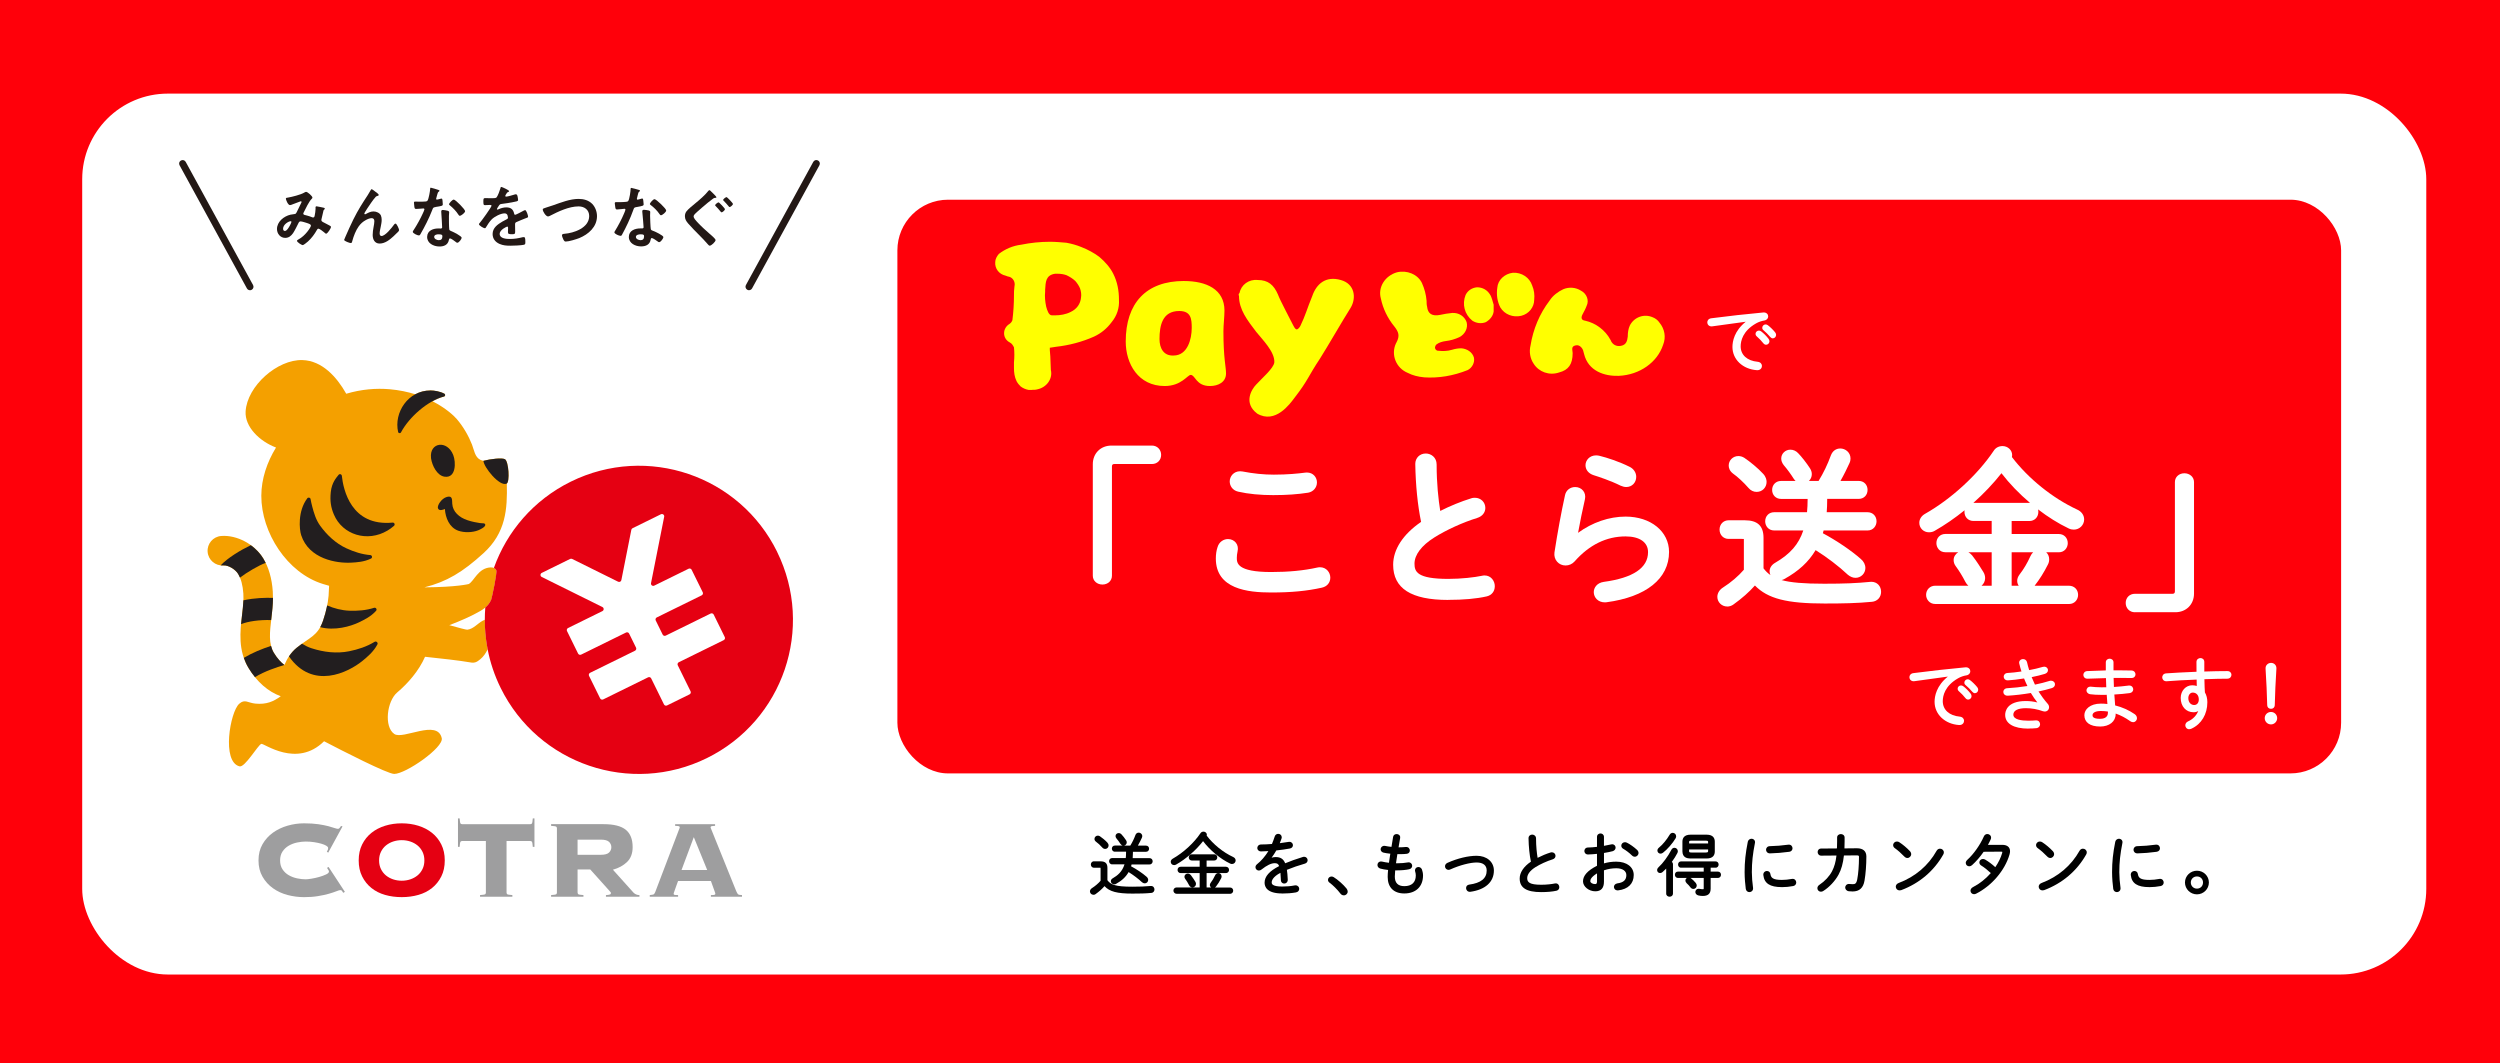 <?xml version="1.0" encoding="UTF-8"?><svg id="_レイヤー_1" xmlns="http://www.w3.org/2000/svg" viewBox="0 0 961.4 408.96"><defs><style>.cls-1{fill:#fff;}.cls-2{fill:#ff000a;}.cls-3{fill:#221e1f;}.cls-4{fill:#f4a000;}.cls-5{fill:#e50012;}.cls-6{fill:#9e9e9f;}.cls-7{fill:#231815;}.cls-8{fill:#ff0;}</style></defs><rect class="cls-2" width="961.4" height="408.96"/><rect class="cls-1" x="31.61" y="36" width="901.44" height="338.76" rx="32.94" ry="32.94"/><g><path d="M420.46,344.09c-.72,0-1.31-.58-1.31-1.28,0-.49,.29-.97,.79-1.28,1.25-.8,2.42-1.8,3.3-2.82v-4.64c0-.26-.02-.33-.03-.36,0,0,0,0,0,0-.02,0-.15-.02-.5-.02h-2.03c-.77,0-1.18-.62-1.18-1.23s.41-1.23,1.18-1.23h2.5c1.86,0,2.69,.77,2.69,2.51v4.76c1.29,1.72,3.05,2.49,9.53,2.49,2.99,0,5.04-.08,7.08-.28,.06,0,.12,0,.18,0,.85,0,1.3,.68,1.3,1.34,0,.61-.38,1.26-1.22,1.33-2.25,.22-4.45,.26-7.26,.26-5.89,0-8.79-.76-10.73-2.87-.88,1.04-2.03,2.06-3.42,3.06-.33,.25-.68,.28-.86,.28Zm7.98-4.03c-.69,0-1.26-.53-1.26-1.18,0-.46,.28-.88,.78-1.15,1.73-1.01,3.6-2.44,4.48-5.33h-4.75c-.77,0-1.18-.62-1.18-1.21,0-.7,.5-1.21,1.18-1.21h5.24c.07-.67,.11-1.39,.11-2.2v-.25h-4.31c-.75,0-1.15-.61-1.15-1.18s.4-1.18,1.15-1.18h3.06c-.35-.07-.67-.29-.91-.65-.45-.72-1.02-1.49-1.56-2.12-.22-.3-.33-.59-.33-.88,0-.64,.54-1.15,1.21-1.15,.41,0,.79,.18,1.08,.5,.46,.46,1.29,1.52,1.78,2.29,.17,.27,.25,.52,.25,.79,0,.62-.45,1.13-1.05,1.24h2.41c.8-1.29,1.45-2.63,1.98-4.08,.23-.58,.68-.91,1.26-.91,.65,0,1.36,.51,1.36,1.34,0,.11-.01,.38-.15,.65-.38,.83-.94,1.98-1.54,3.01h3.16c.76,0,1.15,.59,1.15,1.18s-.4,1.18-1.15,1.18h-5.06v.41c0,.67-.03,1.34-.09,2.04h6.5c.68,0,1.18,.51,1.18,1.21,0,.58-.41,1.21-1.18,1.21h-6.92c-.06,.24-.13,.48-.2,.72,2.11,1.11,4.46,2.7,5.95,4.01,.4,.34,.63,.78,.63,1.24,0,.72-.59,1.31-1.31,1.31-.36,0-.71-.14-1.06-.43-1.39-1.31-3.37-2.81-5.16-3.91-1.06,1.87-2.61,3.32-4.85,4.55-.21,.12-.45,.18-.71,.18Zm-3.43-13.6c-.45,0-.83-.19-1.14-.56-.71-.81-1.71-1.75-2.39-2.21-.4-.3-.59-.66-.59-1.08,0-.69,.58-1.26,1.28-1.26,.29,0,.54,.08,.81,.24,.82,.55,2.1,1.58,2.87,2.44,.3,.34,.47,.72,.47,1.1,0,.75-.58,1.34-1.31,1.34Z"/><path d="M452.46,343.7c-.75,0-1.21-.61-1.21-1.21,0-.69,.52-1.21,1.21-1.21h8.88v-5.54h-7.32c-.77,0-1.18-.62-1.18-1.21,0-.7,.5-1.21,1.18-1.21h7.32v-2.4h-3.01c-.68,0-1.18-.51-1.18-1.21,0-.57,.41-1.18,1.18-1.18h8.61c.77,0,1.18,.61,1.18,1.18,0,.7-.5,1.21-1.18,1.21h-2.93v2.4h7.45c.68,0,1.18,.51,1.18,1.21,0,.58-.41,1.21-1.18,1.21h-7.45v5.54h1.76c-.31-.21-.51-.56-.51-.95,0-.27,.11-.56,.31-.84,.67-.86,1.2-1.77,1.7-2.86,.25-.56,.71-.88,1.25-.88,.71,0,1.26,.55,1.26,1.26,0,.18-.02,.46-.18,.75-.57,1.15-1.28,2.28-1.98,3.17-.11,.15-.24,.27-.38,.37h5.79c.79,0,1.21,.61,1.21,1.21s-.42,1.21-1.21,1.21h-20.57Zm6.11-2.44c-.55,0-1-.3-1.29-.84-.45-.88-.98-1.75-1.5-2.44-.2-.26-.29-.53-.29-.84,0-.65,.59-1.21,1.28-1.21,.31,0,.77,.11,1.22,.64,.71,.91,1.43,2.07,1.7,2.52,.15,.24,.24,.54,.24,.83,0,.74-.61,1.34-1.36,1.34Zm-7.07-8.58c-.72,0-1.28-.55-1.28-1.26,0-.49,.28-.93,.78-1.21,4.06-2.3,8.13-6.04,10.63-9.75,.25-.41,.69-.65,1.19-.65,.62,0,1.28,.45,1.28,1.18,0,.12-.02,.24-.05,.36,2.53,3.36,6.31,6.42,10.14,8.2,.62,.27,.99,.76,.99,1.35,0,.75-.62,1.36-1.39,1.36-.19,0-.48-.03-.75-.18-3.76-1.79-7.79-5.14-10.39-8.62-2.66,3.45-6.58,6.87-10.35,9.01-.3,.19-.6,.21-.8,.21Z"/><path d="M493.05,343.59c-5.87,0-6.74-2.6-6.74-4.14,0-2.38,1.83-4.48,5.6-6.39-.37-.94-.86-1.11-1.74-1.11-1.31,0-2.97,.8-5.08,2.46-.31,.24-.65,.37-.98,.37-.72,0-1.31-.58-1.31-1.28,0-.41,.21-.83,.59-1.14,1.59-1.25,3.12-3.03,4.38-5.06-.88,.06-1.82,.1-2.79,.12-.97,0-1.48-.66-1.48-1.31s.51-1.36,1.49-1.36c1.16,0,2.59-.06,4.15-.19,.4-.96,.76-1.92,1.06-2.87,.19-.62,.71-1.03,1.34-1.03,.76,0,1.36,.56,1.36,1.29,0,.15,0,.31-.08,.51-.19,.6-.41,1.2-.66,1.79,1.36-.16,2.56-.35,3.36-.49,.11-.02,.23-.03,.34-.03,.84,0,1.35,.65,1.35,1.29s-.46,1.15-1.16,1.28c-1.55,.29-3.35,.55-5.23,.74-.57,1-1.18,1.94-1.82,2.79,.53-.16,1.07-.24,1.57-.24,1.87,0,2.98,.72,3.66,2.39,1.86-.79,4.14-1.6,6.78-2.42,.17-.07,.36-.07,.51-.07,.87,0,1.34,.68,1.34,1.31s-.41,1.13-1.07,1.32c-2.39,.68-4.71,1.48-6.91,2.38,.16,.93,.26,2.1,.34,3.79,.02,.54-.2,.88-.38,1.08-.25,.26-.61,.41-.98,.41-.64,0-1.28-.45-1.28-1.31-.04-1.17-.1-2.09-.18-2.82-2.91,1.54-3.36,2.97-3.36,3.7,0,.39,0,1.58,4.02,1.58,1.72,0,3.36-.15,4.76-.43,.13-.03,.27-.04,.4-.04,.88,0,1.41,.68,1.41,1.35,0,.59-.4,1.24-1.3,1.38-1.69,.29-3.37,.42-5.26,.42Z"/><path d="M516.79,344.32c-.52,0-1.01-.26-1.34-.71-1.05-1.41-2.89-3.26-4.2-4.2-.36-.26-.56-.63-.56-1.05,0-.71,.61-1.29,1.35-1.29,.28,0,.57,.08,.84,.24,1.57,.96,3.7,2.84,4.94,4.38,.3,.39,.45,.79,.45,1.19,0,.79-.67,1.44-1.49,1.44Z"/><path d="M540.06,343.59c-4.07,0-6.41-2.32-6.41-6.35,0-.78,.05-1.66,.15-2.69-1.18-.13-2.17-.3-2.94-.52-.7-.18-1.15-.73-1.15-1.4s.49-1.34,1.39-1.34c.16,0,.31,.03,.47,.06,.72,.17,1.61,.33,2.56,.44,.17-1.29,.34-2.42,.53-3.49-.99-.1-1.89-.24-2.61-.41-.68-.16-1.12-.67-1.12-1.3s.53-1.32,1.41-1.32c.13,0,.27,.01,.4,.04,.5,.11,1.3,.26,2.36,.37l.64-3.87c.1-.63,.64-1.06,1.33-1.06,.44,0,.86,.18,1.12,.48,.23,.27,.32,.62,.26,.99l-.62,3.62h.38c.76,0,1.54-.04,2.4-.13,.06,0,.12,0,.18,0,.89,0,1.38,.71,1.38,1.37,0,.57-.4,1.18-1.17,1.26-.69,.09-1.43,.13-2.46,.13-.4,0-.79,0-1.17-.01-.18,1.15-.35,2.31-.52,3.46v.06c.17,0,.56,0,.57,0,1.37,0,2.87-.12,4.01-.33,.1-.02,.2-.03,.29-.03,.84,0,1.35,.68,1.35,1.33,0,.53-.35,1.15-1.14,1.33-1.14,.26-2.92,.43-4.54,.43-.29,0-.58,0-.86,0-.09,.96-.14,1.76-.14,2.39,0,2.44,1.23,3.68,3.66,3.68,2.84,0,4.41-1.46,4.41-4.12,0-.53-.12-1.14-.24-1.49-.07-.18-.07-.34-.07-.49,0-.71,.58-1.26,1.31-1.26,.6,0,1.11,.35,1.36,.95,.21,.56,.42,1.47,.42,2.29,0,4.27-2.75,6.93-7.19,6.93Z"/><path d="M565.19,342.95c-.4,0-.77-.16-1.03-.46-.23-.26-.37-.62-.37-.97,0-.7,.47-1.24,1.18-1.33,4.54-.61,6.75-2.39,6.75-5.43,0-1.99-1.37-3.08-3.86-3.08s-6.45,1.02-10.13,2.67c-.26,.11-.48,.17-.68,.17-.75,0-1.36-.61-1.36-1.36,0-.6,.37-1.1,1.02-1.38,3.84-1.71,7.91-2.68,11.16-2.68,3.89,0,6.62,2.33,6.62,5.68,0,4.4-3.3,7.37-9.06,8.17-.08,.01-.15,.02-.22,.02Z"/><path d="M592.66,343.07c-5.63,0-8.25-1.66-8.25-5.21,0-2.32,1.53-4.62,4.32-6.5-.55-2.6-.86-5.71-.92-9.02,0-.92,.71-1.39,1.42-1.39s1.47,.52,1.47,1.49c0,3.1,.31,5.69,.6,7.45,1.59-.82,3.34-1.55,4.99-2.06,.17-.07,.36-.07,.51-.07,.78,0,1.39,.6,1.39,1.36,0,.62-.41,1.13-1.08,1.34-2.25,.7-4.82,1.87-6.69,3.05-2.01,1.27-3.12,2.75-3.12,4.19,0,1.57,.9,2.54,5.4,2.54,2.03,0,4.08-.24,5.22-.49,.12-.03,.24-.04,.36-.04,.86,0,1.37,.74,1.37,1.45s-.42,1.22-1.09,1.38c-1.55,.35-3.53,.53-5.89,.53Z"/><path d="M613.48,342.76c-2.47,0-4.72-1.83-4.72-3.83,0-2.2,1.76-4.16,5.38-5.99v-4.58c-1.28,.13-2.47,.22-3.46,.24-.91,0-1.4-.69-1.4-1.34s.48-1.34,1.39-1.34c1.06-.02,2.26-.11,3.47-.26v-3.81c0-.88,.67-1.34,1.34-1.34s1.34,.46,1.34,1.34v3.43c1.08-.18,1.99-.36,2.7-.54,.19-.04,.31-.07,.44-.07,.87,0,1.34,.66,1.34,1.29s-.44,1.15-1.11,1.37c-.91,.24-2.01,.47-3.36,.69v4c1.5-.44,3.05-.66,4.72-.66,4.02,0,6.72,2.06,6.72,5.13,0,3.33-2.19,5.48-6,5.91-.07,0-.14,.01-.2,.01-.42,0-.78-.14-1.04-.41-.24-.25-.38-.58-.38-.93,0-.55,.41-1.21,1.3-1.36,2.38-.3,3.48-1.31,3.48-3.19,0-1.61-1.48-2.62-3.86-2.62-1.63,0-3.18,.26-4.75,.79v4.37c0,2.46-1.12,3.7-3.34,3.7Zm.67-6.9c-2.3,1.44-2.58,2.4-2.58,3.01s.87,1.11,1.86,1.11c.44-.01,.69-.17,.72-.94v-3.18Zm14.54-6.39c-.28,0-.69-.08-1.09-.48-1.09-1.09-2.49-2.09-3.34-2.56-.48-.26-.78-.71-.78-1.21,0-.74,.62-1.34,1.39-1.34,.19,0,.45,.02,.75,.17,1.09,.51,2.82,1.73,3.92,2.77,.37,.34,.57,.75,.57,1.2,0,.78-.65,1.44-1.42,1.44Z"/><path d="M642.06,344.84c-.65,0-1.31-.41-1.31-1.21v-9.6c-.48,.5-.95,.95-1.4,1.33-.28,.25-.6,.38-.96,.38-.63,0-1.13-.5-1.13-1.13,0-.27,.1-.69,.57-1.13,1.63-1.46,3.59-4.12,4.88-6.62,.24-.52,.7-.84,1.21-.84,.72,0,1.31,.59,1.31,1.31,0,.2-.05,.43-.16,.68-.56,1.1-1.31,2.3-2.15,3.44,.28,.22,.44,.56,.44,.95v11.23c0,.71-.54,1.21-1.31,1.21Zm12.74-.29c-.61,0-1.16-.07-1.74-.22-.67-.19-1.1-.71-1.1-1.32s.47-1.23,1.25-1.23c.09,0,.19,0,.29,.03,.54,.1,.95,.15,1.33,.15,.32,0,.35,0,.35-.46v-3.89h-5.11c.08,.04,.15,.09,.22,.14,.6,.45,1.27,1.11,1.84,1.81,.25,.32,.37,.63,.37,.98,0,.72-.58,1.31-1.28,1.31-.46,0-.89-.24-1.21-.69-.34-.48-.84-1.02-1.4-1.52-.32-.32-.47-.65-.47-1,0-.44,.24-.82,.59-1.03h-3.5c-.73,0-1.13-.62-1.13-1.21,0-.71,.46-1.21,1.13-1.21h9.95v-1.51h-8.73c-.73,0-1.13-.62-1.13-1.21,0-.71,.46-1.21,1.13-1.21h13.31c.68,0,1.15,.5,1.15,1.21,0,.6-.4,1.21-1.15,1.21h-1.91v1.51h2.82c.68,0,1.15,.5,1.15,1.21,0,.6-.4,1.21-1.15,1.21h-2.82v4.12c0,1.92-.97,2.82-3.05,2.82Zm-4.68-14.4c-1.31-.02-3.06-.33-3.13-2.7v-3.76c0-1.24,.54-2.71,3.13-2.71h6.19c2.59,0,3.13,1.48,3.13,2.71v3.74c0,1.24-.54,2.71-3.13,2.71h-6.19Zm-.56-2.92c0,.42,0,.61,.9,.61h5.51c.82-.03,.9-.14,.9-.61v-.56h-7.31v.56Zm7.31-2.87v-.46c0-.42,0-.61-.9-.61h-5.51c-.9,0-.9,.19-.9,.61v.46h7.31Zm-18.29,3.92c-.67,0-1.21-.53-1.21-1.18,0-.3,.11-.75,.62-1.15,1.35-1.08,2.99-3.06,4.08-4.93,.26-.46,.72-.75,1.2-.75,.72,0,1.31,.6,1.31,1.34,0,.24-.06,.48-.2,.75-1.15,1.95-3.24,4.34-4.88,5.58-.28,.22-.62,.34-.94,.34Z"/><path d="M672.74,343.07c-.58,0-1.24-.38-1.38-1.22-.22-1.59-.45-4.19-.45-6.44,0-3.96,.34-7.25,1.23-11.73,.19-.78,.86-1.13,1.41-1.13,.43,0,.84,.19,1.09,.5,.25,.3,.33,.71,.24,1.13-.84,4.22-1.19,7.47-1.19,11.23,0,1.73,.19,4.14,.46,6,.06,.45-.05,.87-.32,1.17-.27,.31-.67,.48-1.09,.48Zm12.48-1.92c-4.57,0-6.76-1.43-7.11-4.62-.05-.43,.07-.83,.34-1.12,.26-.29,.65-.46,1.05-.46,.7,0,1.24,.47,1.33,1.18,.23,1.46,1,2.25,4.41,2.25,1.21,0,2.61-.14,3.82-.38,.12-.02,.23-.03,.33-.03,.89,0,1.37,.73,1.37,1.41,0,.57-.36,1.21-1.16,1.36-1.47,.28-2.91,.42-4.39,.42Zm-4.53-12.97c-1.01,0-1.54-.7-1.54-1.39s.51-1.39,1.49-1.39c2.3-.05,4.67-.24,7.04-.57,.08-.01,.17-.02,.24-.02,.92,0,1.41,.72,1.41,1.4,0,.56-.34,1.25-1.32,1.36-2.56,.35-5.01,.55-7.26,.6,0,0-.06,0-.07,0Z"/><path d="M700.25,342.92c-.75,0-1.36-.6-1.36-1.34,0-.53,.31-1.03,.84-1.36,1.95-1.27,3.79-3.24,4.79-5.15,.89-1.71,1.43-3.6,1.71-6.07l-5.87,.05c-.89,0-1.37-.72-1.37-1.39s.46-1.34,1.34-1.34l6.09-.05c.04-.8,.06-1.68,.06-2.62v-1.59c0-.85,.74-1.31,1.44-1.31s1.44,.46,1.44,1.34v1.56c0,.91-.02,1.79-.06,2.61,0,0,4.8-.05,4.8-.05,2.37,0,3.63,1.12,3.63,3.16,0,3.2-.26,6.67-.71,9.27-.47,2.81-1.97,4.18-4.58,4.18-.6,0-1.01-.03-1.45-.08-.97-.14-1.4-.84-1.4-1.46s.51-1.35,1.45-1.35c.08,0,.17,0,.25,.02,.38,.05,.7,.07,1.14,.07,.89,0,1.45-.12,1.79-1.86,.41-2.08,.67-5.35,.67-8.53,0-.54,0-.69-1-.69l-4.79,.05c-.34,3.05-.99,5.38-2.04,7.31-1.32,2.46-3.58,4.89-5.91,6.34-.27,.18-.57,.27-.91,.27Z"/><path d="M730.51,342.4c-.92,0-1.47-.72-1.47-1.41,0-.62,.43-1.17,1.1-1.42,6.35-2.39,11.41-6.68,14.61-12.4,.29-.51,.76-.8,1.31-.8,.81,0,1.47,.63,1.47,1.42,0,.3-.08,.58-.24,.84-3.58,6.33-9.17,11.06-16.14,13.68-.25,.07-.44,.1-.63,.1Zm2.99-12.45c-.4,0-.79-.18-1.14-.53-1.21-1.27-2.56-2.45-3.69-3.26-.41-.28-.64-.7-.64-1.16,0-.77,.65-1.39,1.44-1.39,.36,0,.69,.1,.98,.31,1.3,.84,2.83,2.13,3.99,3.36,.33,.33,.53,.77,.53,1.18,0,.81-.67,1.49-1.47,1.49Z"/><path d="M759.16,343.88c-.77,0-1.39-.6-1.39-1.34,0-.56,.37-1.1,.98-1.4,2.5-1.28,4.85-3.14,6.83-5.39-1.29-1.21-2.61-2.26-3.69-2.91-.46-.3-.71-.72-.71-1.2,0-.73,.61-1.31,1.39-1.31,.29,0,.56,.08,.84,.23,1.32,.78,2.66,1.78,3.9,2.92,1.22-1.78,2.11-3.6,2.64-5.44,.04-.16,.06-.29,.06-.38-.01-.09-.08-.15-.43-.15l-6.75,.05c-1.31,1.91-2.89,3.73-4.47,5.15-.32,.29-.7,.44-1.07,.44-.75,0-1.34-.58-1.34-1.31,0-.29,.11-.73,.62-1.2,2.41-2.17,4.9-5.7,6.35-9,.25-.56,.76-.91,1.33-.91,.69,0,1.44,.53,1.44,1.39,0,.23-.04,.43-.14,.65-.32,.72-.68,1.44-1.08,2.14l5.51-.02c1.91,0,3,.9,3,2.46,0,.41-.07,.84-.2,1.26-1.77,6.09-6.81,12.01-12.84,15.06-.25,.13-.55,.2-.8,.2Z"/><path d="M785.47,342.4c-.92,0-1.47-.72-1.47-1.41,0-.62,.43-1.17,1.1-1.42,6.35-2.39,11.41-6.68,14.61-12.4,.29-.51,.76-.8,1.31-.8,.81,0,1.47,.63,1.47,1.42,0,.3-.08,.58-.24,.84-3.58,6.33-9.17,11.06-16.14,13.68-.25,.07-.44,.1-.63,.1Zm2.99-12.45c-.4,0-.79-.18-1.14-.53-1.21-1.27-2.56-2.45-3.69-3.26-.41-.28-.64-.7-.64-1.16,0-.77,.65-1.39,1.44-1.39,.36,0,.69,.1,.98,.31,1.3,.84,2.83,2.13,3.99,3.36,.33,.33,.53,.77,.53,1.18,0,.81-.67,1.49-1.47,1.49Z"/><path d="M814.05,343.07c-.58,0-1.24-.38-1.38-1.22-.22-1.59-.45-4.19-.45-6.44,0-3.96,.34-7.25,1.23-11.73,.19-.78,.86-1.13,1.41-1.13,.43,0,.83,.19,1.09,.5,.25,.3,.33,.71,.24,1.13-.84,4.22-1.19,7.47-1.19,11.23,0,1.73,.19,4.14,.46,6,.06,.45-.05,.86-.32,1.17-.27,.31-.67,.48-1.09,.48Zm12.48-1.92c-4.57,0-6.76-1.43-7.11-4.62-.05-.43,.07-.83,.34-1.12,.26-.29,.65-.46,1.05-.46,.7,0,1.24,.47,1.33,1.18,.23,1.46,1,2.25,4.41,2.25,1.22,0,2.61-.14,3.82-.38,.12-.02,.23-.03,.33-.03,.89,0,1.37,.73,1.37,1.41,0,.57-.36,1.21-1.16,1.36-1.47,.28-2.91,.42-4.39,.42Zm-4.53-12.97c-1.01,0-1.54-.7-1.54-1.39s.51-1.39,1.49-1.39c2.3-.05,4.67-.24,7.04-.57,.08-.01,.17-.02,.24-.02,.92,0,1.41,.72,1.41,1.4,0,.6-.41,1.25-1.32,1.36-2.56,.35-5.01,.55-7.26,.6,0,0-.06,0-.07,0Z"/><path d="M844.86,343.93c-2.54,0-4.61-2.05-4.61-4.56s2.07-4.53,4.61-4.53,4.59,2.03,4.59,4.53-2.06,4.56-4.59,4.56Zm0-6.89c-1.34,0-2.36,1-2.36,2.33s1.01,2.36,2.36,2.36,2.33-1.01,2.33-2.36-1-2.33-2.33-2.33Z"/></g><rect class="cls-2" x="345.1" y="76.8" width="555.2" height="220.62" rx="19.48" ry="19.48"/><path class="cls-8" d="M622.57,144.54c-5.6,.19-11.79-1.86-13.39-8.38-.2-.56-.2-.93-.4-1.49s-1.2-2.23-2.8-1.86c-2,.37-1.2,1.86-1.2,2.98,0,4.28-1.6,6.51-5.2,7.44-3.8,1.3-7.79-.19-9.79-3.35-1.4-2.05-1.8-4.65-1.2-7.07,1-6.14,3.4-12.1,7.39-17.31,1.2-1.86,3.2-3.35,5.2-4.28,2.2-.93,4.8-.74,6.8,.56,2.2,1.12,3.2,3.72,2.2,5.77-.4,1.12-1,2.23-1.6,3.35s-.6,2.23,1,2.42c4.2,.93,7.79,3.72,9.79,7.44,.6,1.68,2.2,2.61,4,2.23,2-.37,2.4-1.86,2.6-3.54,0-1.49,.2-2.98,.8-4.28,1.6-3.16,5.4-4.65,8.79-3.16,1,.37,2,1.12,2.6,2.05,2,2.42,2.6,5.58,1.4,8.56-2.2,6.7-8.99,11.54-16.99,11.91"/><path class="cls-8" d="M547.62,145.1c-2.2-.19-4.4-.74-6.2-1.68-4.6-1.86-6.6-7.07-4.6-11.35l.2-.37c1.4-2.61,.8-4.09-.8-6.14-2.6-3.16-4.4-6.89-5.2-10.79-1.2-4.28,1.6-8.75,6.2-10.05,3.8-.93,7.99,.74,9.59,4.09,1,2.23,1.6,4.47,1.8,6.89,0,.74,0,1.49,.2,2.23q.4,4.09,5,3.16c1.6-.37,3-.56,4.6-.74,2.6-.19,4.8,1.3,5.6,3.54,.6,2.23-.6,4.65-2.8,5.77-1.6,.74-3.4,1.3-5.2,1.49-1.4,.19-2.6,.56-3.6,1.3-.6,.56-.8,1.49-.2,2.05h0c.2,.19,.4,.37,.8,.37,1.8,.19,3.6,.19,5.4-.37,1.2-.37,2.4-.56,3.6-.56,2.2,.19,4.2,1.49,4.8,3.54,.4,1.86-.6,3.91-2.4,4.84-5.6,2.23-11.19,3.16-16.79,2.79"/><path class="cls-8" d="M575.8,110.66c.2-2.98,2.8-5.4,6-5.77,3.4-.19,6.4,1.86,7.39,4.84,.8,1.86,1,3.72,.8,5.58,0,2.79-2,5.4-5,6.14-3.2,.74-6.4-.56-7.99-3.16-1.2-2.23-1.6-5.03-1.2-7.63"/><path class="cls-8" d="M574.4,117.18v2.61c-.2,1.68-1.4,3.16-3,4.09-1.8,.74-3.8,.37-5.2-.56-3-2.42-4-6.33-2.6-9.86,.8-1.68,2.4-2.79,4.4-2.98,2.2,0,4,1.12,5,2.79,.4,.56,.6,1.3,.8,1.86,.2,.56,.4,1.3,.6,2.05"/><path class="cls-8" d="M445.9,130.39c0-5.03,1-10.79,7.59-10.79,4.6,0,4.8,3.16,4.8,6.51,0,4.28-1.6,10.61-6.99,10.61-3.8,.19-5.4-2.79-5.4-6.33Zm9.39-22.33c-14.59,0-22.38,8.56-22.38,23.27,0,8.56,4.8,17.12,14.99,17.12,6.4,0,8.79-4.28,9.99-4.28,1.8,0,2,4.28,7.39,4.28,3.2,0,6.2-1.49,6.2-4.84,0-2.61-1-5.77-1-16.19,0-2.42,.4-5.58,.4-8,0-8.19-6.99-11.35-15.59-11.35h0Z"/><path class="cls-8" d="M476.47,113.83c0,5.21,3.2,9.31,6.6,13.77,2.2,2.79,7.19,7.63,6.99,11.73-.2,2.23-4.8,6.14-6.99,8.56-1.8,1.86-5,7.07,.4,11.17,6.99,4.09,12.59-3.72,14.39-6.14,5.2-6.7,5.2-8.19,9.79-15.08,3.4-5.4,8.39-14.15,11.79-19.54,2.2-3.72,1.6-9.12-3.8-10.61-5.8-1.68-9.39,1.49-10.99,6.14-2,4.84-2.6,7.44-4.6,11.54-.2,.37-.8,1.3-1.4,1.3s-1.2-1.3-1.4-1.68c-.8-1.68-5-9.49-5.8-11.73-1.6-3.72-3.8-5.58-7.79-5.58-3.4-.37-6.4,1.86-6.99,5.03h0c-.4,.19-.4,.74-.2,1.12Z"/><path class="cls-8" d="M406.72,105.27h-1c-3.6,.56-3.6,3.16-3.8,6.14v.74c-.2,1.86,0,3.91,.4,5.77,.4,1.49,1,3.35,2.2,3.35h1.2c2,0,4.2-.37,6-1.3,2.4-1.12,3.8-3.16,4-5.58,.2-1.12,0-2.42-.4-3.54-.4-.93-1-1.86-1.8-2.79-1-.93-2.2-1.68-3.4-2.23-1-.37-2.2-.56-3.4-.56Zm-9.79,44.67h-1.4c-1-.19-2-.56-3-1.3-.6-.56-1.2-1.3-1.6-2.05-.8-1.68-1-3.35-1-5.03v-2.23c.2-1.86,.2-3.91,0-5.77-.4-.74-.8-1.49-1.6-1.86-1.4-.74-2.2-2.05-2.2-3.54s.8-2.79,2-3.54c.6-.37,1-.93,1.2-1.49,.4-3.16,.6-6.33,.6-9.49,0-1.12,0-2.23,.2-3.54,.4-1.68-.6-3.35-2.2-3.72h-.2l-1-.37c-2.6-.56-4.2-2.79-4-5.21,0-1.12,.6-2.23,1.4-3.16,2.4-1.86,5.4-3.16,8.59-3.54,3.6-.74,7.39-1.12,10.99-1.12,2.2,0,4.2,.19,6.4,.37,2,.37,4,.93,5.8,1.68,2.4,.93,4.8,2.23,6.8,3.72,2.2,1.86,4.2,4.09,5.4,6.51,1.6,3.16,2.2,6.51,2.2,10.05,.2,3.16-.8,6.14-2.8,8.56-1.8,2.42-4,4.28-6.8,5.58-4.6,2.05-9.59,3.35-14.59,3.91-1,.19-1.2,.19-2.4,.37v.93c.2,1.49,.2,2.42,.4,7.63,.8,3.35-1.6,6.7-5.2,7.44h0c-.6,.19-1.4,.19-2,.19h0Z"/><path class="cls-1" d="M675.66,142.36c-5.47-.37-9.43-4.12-9.43-8.92,0-2.16,.7-6.16,5.11-9.71-3.5,.46-8.19,1.09-12.81,1.76-.12,.02-.23,.03-.34,.03-.49,0-.91-.17-1.21-.48-.28-.29-.43-.67-.43-1.08,0-.7,.49-1.45,1.59-1.57,6.07-.8,13.71-1.65,19.93-2.22,.08,0,.15-.01,.23-.01,1.09,0,1.68,.78,1.68,1.52,0,.63-.43,1.36-1.4,1.56-1.12,.17-2.3,.57-3.27,1.13-5.15,2.93-5.92,6.79-5.92,8.83,0,3.29,2.5,5.56,6.54,5.93,1.14,.12,1.65,.89,1.65,1.6,0,.79-.61,1.63-1.75,1.63h-.15Zm3.51-9.78c-.39,0-.77-.2-1.04-.55-.75-.94-1.73-1.97-2.55-2.67-.31-.27-.47-.61-.47-.99,0-.67,.6-1.24,1.3-1.24,.28,0,.57,.1,.83,.28,.92,.68,2.04,1.8,2.87,2.87,.23,.3,.35,.65,.35,.97,0,.72-.6,1.33-1.3,1.33Zm2.58-2.46c-.34,0-.68-.18-.96-.5-.71-.86-1.83-1.98-2.62-2.62-.3-.22-.48-.57-.48-.94,0-.7,.6-1.3,1.3-1.3,.28,0,.57,.1,.86,.31,.85,.63,2.08,1.83,2.81,2.75,.24,.32,.36,.64,.36,.97,0,.72-.58,1.33-1.27,1.33Z"/><g><path class="cls-1" d="M753.39,278.82c-5.47-.37-9.43-4.12-9.43-8.92,0-2.16,.7-6.16,5.11-9.71-3.5,.46-8.19,1.09-12.81,1.76-.12,.02-.23,.03-.34,.03-.49,0-.91-.17-1.21-.48-.28-.29-.43-.67-.43-1.08,0-.7,.49-1.45,1.59-1.57,6.07-.8,13.71-1.65,19.92-2.22,.08,0,.15-.01,.23-.01,1.09,0,1.68,.78,1.68,1.52,0,.63-.43,1.36-1.4,1.56-1.12,.17-2.3,.57-3.27,1.13-5.15,2.93-5.92,6.79-5.92,8.83,0,3.29,2.5,5.56,6.54,5.93,1.14,.12,1.65,.89,1.65,1.6,0,.79-.61,1.63-1.75,1.63h-.15Zm3.5-9.78c-.39,0-.77-.2-1.04-.55-.76-.96-1.72-1.96-2.55-2.67-.31-.27-.47-.61-.47-.99,0-.67,.6-1.24,1.3-1.24,.28,0,.57,.1,.83,.28,.92,.68,2.04,1.8,2.87,2.87,.23,.3,.35,.65,.35,.97,0,.72-.6,1.33-1.3,1.33Zm2.58-2.46c-.34,0-.68-.18-.96-.5-.71-.85-1.83-1.98-2.62-2.62-.3-.22-.48-.57-.48-.94,0-.7,.6-1.3,1.3-1.3,.28,0,.56,.1,.86,.31,.85,.63,2.08,1.83,2.81,2.75,.24,.32,.36,.64,.36,.97,0,.72-.58,1.33-1.27,1.33Z"/><path class="cls-1" d="M780.06,280.2c-5.69,0-8.95-1.93-8.95-5.29,0-1.25,.57-5.32,7.96-5.32,1.5,0,2.96,.18,4.42,.55-.86-1.08-1.72-2.33-2.5-3.64-3.07,.52-6.04,.87-8.86,1.04-.05,0-.09,0-.14,0-.46,0-.87-.16-1.17-.45-.28-.27-.43-.64-.43-1.01,0-.68,.52-1.38,1.52-1.42,2.48-.13,5.09-.42,7.75-.84-.49-.99-.91-1.97-1.29-2.91-2.45,.39-4.47,.63-6.17,.73-.05,0-.1,0-.15,0-.57,0-.92-.24-1.12-.44-.25-.26-.39-.61-.39-.98,0-.68,.52-1.38,1.52-1.42,1.53-.08,3.36-.28,5.31-.58-.32-1.01-.61-2.04-.85-3.07-.1-.42-.02-.82,.23-1.13,.28-.35,.74-.56,1.24-.56,.77,0,1.35,.46,1.53,1.21,.19,.89,.45,1.86,.82,3.03,1.73-.31,3.54-.74,5.16-1.22,.2-.07,.43-.11,.62-.11,.83,0,1.45,.58,1.45,1.36,0,.66-.47,1.2-1.25,1.43-1.39,.43-3.12,.85-5.03,1.24,.35,.88,.76,1.81,1.27,2.88,2.01-.41,3.95-.9,5.62-1.43,.19-.08,.4-.08,.57-.08,.86,0,1.51,.61,1.51,1.42,0,.66-.48,1.22-1.22,1.43-1.54,.47-3.26,.91-5.11,1.3,.94,1.5,2.31,3.35,3.54,4.74,.34,.38,.52,.82,.52,1.31,0,.95-.71,1.66-1.66,1.66-.22,0-.45-.04-.67-.11-2.12-.77-4.38-1.18-6.56-1.18-3.08,0-4.85,.9-4.85,2.48,0,1.93,3.13,2.33,5.75,2.33,1.22,0,2.2-.06,2.91-.12,.05,0,.1,0,.14,0,.98,0,1.49,.76,1.49,1.51,0,.62-.43,1.35-1.37,1.48-.93,.1-1.94,.15-3.11,.15Z"/><path class="cls-1" d="M807.6,279.39c-3.84,0-6.04-1.59-6.04-4.36,0-2.21,2.18-4.45,6.34-4.45,.9,0,1.73,.05,2.52,.15-.11-1.18-.19-2.37-.26-3.53-.65,.02-1.28,.02-1.93,.02-1.72,0-3.37-.09-4.41-.25-1-.16-1.45-.86-1.45-1.48,0-.69,.54-1.43,1.54-1.43,.07,0,.15,0,.22,.01,.98,.12,2.54,.24,4.01,.24h.01c.61,0,1.22,0,1.84-.02-.07-1.18-.09-2.37-.12-3.52-2.53,.06-4.98,.15-7.09,.23h0c-.65,0-1.01-.24-1.2-.45-.26-.27-.41-.62-.41-1,0-.71,.52-1.44,1.52-1.48,2-.11,4.46-.2,7.12-.26v-3.09c0-.93,.75-1.42,1.48-1.42s1.48,.49,1.48,1.42v3.05c.55,0,1.1,0,1.64,0,1.72,0,3.49,.02,5.26,.07,1.03,.04,1.56,.77,1.56,1.48s-.49,1.42-1.57,1.42c-1.27-.04-2.66-.05-4.11-.05-.9,0-1.82,0-2.74,.02,.03,1.16,.08,2.31,.12,3.47,1.81-.11,3.7-.29,5.63-.54,.09-.01,.18-.02,.27-.02,.96,0,1.53,.74,1.53,1.46s-.55,1.34-1.34,1.45c-1.75,.24-3.7,.42-5.93,.55,.08,1.39,.18,2.77,.31,4.19,2.7,.67,5.29,1.82,7.5,3.35,.58,.41,.89,.96,.89,1.56,0,.86-.65,1.54-1.48,1.54-.37,0-.75-.13-1.1-.37-1.8-1.29-3.68-2.28-5.61-2.95,0,.06,0,.12,0,.19,0,2.88-2.42,4.81-6.01,4.81Zm.3-5.97c-1.97,0-3.2,.62-3.2,1.61,0,.38,0,1.4,2.9,1.4,.91,0,3.02-.22,3.02-2.3,0-.18,0-.34,0-.5-.87-.14-1.78-.21-2.71-.21Z"/><path class="cls-1" d="M841.92,280.44c-.96,0-1.54-.77-1.54-1.51,0-.67,.41-1.23,1.11-1.54,1.78-.78,3.16-2.21,3.86-3.95-.53,.31-1.13,.46-1.81,.46-2.9,0-4.93-2.26-4.93-5.5,0-2.73,1.94-4.87,4.42-4.87,.61,0,1.21,.09,1.76,.26-.02-.57-.03-1.14-.04-1.71,0-.25,0-.49-.01-.74-4.08,.15-8.25,.38-11.52,.64-.05,0-.1,0-.15,0-.47,0-.87-.16-1.16-.47-.26-.28-.41-.65-.41-1.05,0-.67,.47-1.43,1.51-1.51,2.87-.21,6.69-.41,11.68-.62-.02-1.08-.02-2.34-.02-3.76,0-.98,.79-1.51,1.54-1.51s1.48,.51,1.48,1.48v3.7c3.11-.11,6.25-.17,8.87-.17,1.03,0,1.57,.71,1.57,1.42,0,.75-.55,1.51-1.6,1.51-2.2,0-5,.06-8.8,.2,.01,.4,.02,.8,.03,1.2,.03,1.27,.06,2.58,.16,3.87,.62,1.06,.94,2.34,.94,3.78,0,4.61-2.29,8.42-6.11,10.17-.25,.13-.51,.19-.83,.19Zm1.32-14.1c-.97,0-1.7,.91-1.7,2.12,0,1.83,1.16,2.66,2.24,2.66s1.79-.83,1.79-2.12c0-1.62-.91-2.66-2.33-2.66Z"/><path class="cls-1" d="M873.33,278.58c-1.33,0-2.41-1.08-2.41-2.41s1.08-2.38,2.41-2.38,2.38,1.07,2.38,2.38-1.07,2.41-2.38,2.41Zm0-6c-.84,0-1.41-.53-1.45-1.34-.11-4.58-.31-8.9-.63-14v-.33c0-1.1,.95-1.99,2.11-1.99s2.05,.87,2.05,1.99v.3c-.32,5.13-.52,9.45-.63,14.02-.04,.81-.62,1.35-1.45,1.35Z"/></g><g><path class="cls-1" d="M423.96,224.79c-2.12,0-3.71-1.46-3.71-3.38v-42.9c0-4.15,3.01-7.16,7.16-7.16h15.6c2,0,3.52,1.54,3.52,3.58s-1.51,3.51-3.52,3.51h-14.5c-.6,0-.9,.3-.9,.91v42.06c0,1.93-1.57,3.38-3.65,3.38Z"/><path class="cls-1" d="M488.89,227.85c-9.15,0-21.33-1.35-21.33-13.07,0-1.61,.23-3.12,.65-4.35,.62-2.16,2.46-3.13,4.03-3.13,1.22,0,2.33,.52,3.04,1.42,.71,.9,.93,2.1,.63,3.36-.19,.89-.28,1.68-.28,2.44,0,1.91,0,5.46,13.19,5.46,6.74,0,12.54-.56,17.75-1.72,.34-.08,.7-.12,1.04-.12,2.48,0,3.97,2.03,3.97,3.99s-1.25,3.43-3.26,3.87c-5.77,1.28-11.76,1.85-19.43,1.85Zm1.04-37.44c-5.28,0-9.92-.45-13.79-1.34-2.24-.51-3.24-2.34-3.24-3.93,0-1.92,1.5-3.91,4.01-3.91,.31,0,.64,.03,.96,.09,4.09,.8,8.12,1.21,12,1.21,5.23,0,9.42-.42,12.02-.77,.23-.03,.46-.05,.67-.05,2.53,0,3.89,1.96,3.89,3.81,0,1.96-1.39,3.58-3.38,3.95-3.94,.62-8.34,.93-13.14,.93Z"/><path class="cls-1" d="M556.88,230.71c-14.22,0-21.13-4.42-21.13-13.53,0-5.9,3.8-11.72,10.74-16.48-1.33-6.46-2.1-14.15-2.23-22.31,0-2.29,1.73-3.99,4.04-3.99,2.02,0,4.17,1.48,4.17,4.23,0,7.34,.69,13.51,1.39,17.86,3.81-1.93,7.96-3.63,11.9-4.85,.57-.21,1.08-.21,1.47-.21,2.23,0,3.97,1.71,3.97,3.9,0,1.76-1.17,3.23-3.06,3.83-5.6,1.73-11.97,4.63-16.62,7.57-4.87,3.07-7.56,6.64-7.56,10.04,0,3.08,.99,5.85,13,5.85,5.04,0,10.14-.6,12.95-1.2,.32-.08,.67-.12,1-.12,2.46,0,3.93,2.09,3.93,4.12s-1.22,3.48-3.1,3.93c-3.9,.89-8.89,1.34-14.84,1.34Z"/><path class="cls-1" d="M617.13,231.64c-1.21,0-2.3-.42-3.08-1.19-.73-.72-1.15-1.72-1.15-2.73,0-1.68,1.18-3.55,3.81-3.95,11.33-1.53,17.06-5.39,17.06-11.45,0-3.78-3.23-6.04-8.64-6.04-7.37,0-13.97,3.24-19.61,9.63-.91,1-2.14,1.55-3.46,1.55s-2.45-.53-3.26-1.45c-.83-.94-1.19-2.2-1.02-3.55,1.18-7.65,2.61-15.44,4.05-21.98,.36-1.89,1.94-3.19,3.93-3.19,1.22,0,2.33,.51,3.05,1.4,.71,.88,.96,2.04,.7,3.27-.99,4.35-1.9,8.82-2.65,12.94,5.47-4,11.96-6.24,18.28-6.24,9.68,0,16.71,5.72,16.71,13.59,0,10.27-8.79,17.33-24.12,19.36-.24,.02-.42,.03-.59,.03Zm8.26-44.35c-.67,0-1.38-.17-2.17-.52-3.84-1.92-8.53-3.46-10.37-4.03-1.94-.62-3.13-2.08-3.13-3.84,0-1.86,1.53-3.78,4.1-3.78,.47,0,.9,.08,1.27,.16,2.98,.73,7.52,2.21,11.56,4.22,1.58,.75,2.58,2.24,2.58,3.88,0,2.23-1.65,3.91-3.84,3.91Z"/><path class="cls-1" d="M664.2,233.24c-2.08,0-3.78-1.67-3.78-3.71,0-1.4,.82-2.75,2.2-3.61,3.03-1.93,5.86-4.34,8-6.82v-11.41c0-.18,0-.32,0-.42-.17-.01-.43-.03-.83-.03h-5.07c-1.97,0-3.45-1.54-3.45-3.58s1.48-3.58,3.45-3.58h6.24c4.93,0,7.22,2.15,7.22,6.77v11.72c.76,.99,1.6,1.85,2.66,2.58-.21-.44-.33-.92-.33-1.43,0-1.33,.8-2.54,2.19-3.32,5.77-3.38,9-7.07,10.77-12.4h-11.2c-2.24,0-3.45-1.81-3.45-3.51,0-2.04,1.45-3.51,3.45-3.51h12.64c.15-1.54,.23-3.19,.23-5v-.12h-10.27c-1.93,0-3.38-1.48-3.38-3.45s1.46-3.45,3.38-3.45h5.65c-.26-.24-.49-.52-.71-.83-1.13-1.8-2.52-3.7-3.87-5.27-.65-.86-.95-1.68-.95-2.54,0-1.87,1.58-3.39,3.51-3.39,1.16,0,2.25,.5,3.06,1.41,1.16,1.16,3.25,3.83,4.5,5.78,.47,.75,.69,1.48,.69,2.24,0,1.01-.42,1.93-1.11,2.59h3.71c1.92-3.13,3.47-6.36,4.75-9.87,.65-1.67,1.96-2.61,3.62-2.61,1.88,0,3.91,1.47,3.91,3.84,0,.38-.05,1.11-.42,1.84-.86,1.88-2.08,4.41-3.44,6.8h7.04c1.96,0,3.38,1.45,3.38,3.45s-1.42,3.45-3.38,3.45h-12.15v.52c0,1.52-.06,3.04-.18,4.61h15.71c2,0,3.45,1.48,3.45,3.51,0,1.7-1.21,3.51-3.45,3.51h-16.9c-.1,.36-.2,.71-.29,1.06,5.21,2.79,10.96,6.67,14.61,9.91,1.12,.94,1.74,2.18,1.74,3.46,0,2.08-1.69,3.78-3.78,3.78-1.02,0-1.99-.39-2.96-1.18-.03-.02-.06-.05-.08-.07-3.28-3.11-7.99-6.7-12.32-9.4-2.69,4.53-6.55,8.09-12.05,11.12-.31,.18-.66,.31-1.03,.4,3.46,.95,8.5,1.4,16.36,1.4s12.58-.21,17.66-.71c.16-.02,.34-.03,.5-.03,2.17,0,3.74,1.62,3.74,3.86,0,2.08-1.45,3.65-3.51,3.83-5.66,.55-11.16,.66-18.2,.66-14.51,0-21.87-1.85-26.81-6.93-2.18,2.48-4.95,4.93-8.26,7.3-.68,.51-1.55,.8-2.43,.8Zm11.38-44.07c-1.27,0-2.36-.53-3.23-1.58-1.73-2-4.21-4.3-5.87-5.45-1.4-1.05-1.69-2.27-1.69-3.12,0-2.01,1.66-3.64,3.71-3.64,.82,0,1.54,.22,2.29,.68,2.09,1.39,5.33,4.02,7.28,6.18,1.07,1.17,1.29,2.33,1.29,3.08,0,2.15-1.66,3.84-3.78,3.84Z"/><path class="cls-1" d="M744.21,232.27c-2.2,0-3.51-1.79-3.51-3.51,0-2,1.51-3.52,3.51-3.52h12.74c-.44-.37-.82-.86-1.13-1.44-1.12-2.19-2.44-4.33-3.71-6.05-.55-.74-.82-1.5-.82-2.39,0-1.24,.72-2.36,1.78-2.99h-4.96c-2.24,0-3.45-1.81-3.45-3.51,0-2.04,1.45-3.52,3.45-3.52h17.81v-5h-7.02c-2,0-3.45-1.48-3.45-3.52,0-.2,.02-.4,.05-.59-3.7,2.99-7.58,5.67-11.46,7.88-.61,.38-1.36,.59-2.24,.59-2.08,0-3.71-1.6-3.71-3.65,0-1.39,.82-2.68,2.2-3.45,10.08-5.71,20.2-14.99,26.4-24.23,.7-1.15,1.95-1.83,3.39-1.83,2.05,0,3.71,1.55,3.71,3.45,0,.26-.03,.52-.08,.78,6.29,8.26,15.58,15.76,25.02,20.16,1.71,.73,2.75,2.17,2.75,3.83,0,2.15-1.78,3.91-3.97,3.91-.53,0-1.31-.09-2.05-.49-3.9-1.86-7.9-4.37-11.71-7.29,.08,.3,.12,.62,.12,.95,0,2.04-1.45,3.52-3.45,3.52h-6.82v5h18.13c2,0,3.45,1.48,3.45,3.52,0,1.7-1.21,3.51-3.45,3.51h-4.83c.7,.66,1.13,1.6,1.13,2.66,0,.51-.05,1.29-.52,2.11-1.43,2.87-3.22,5.73-5,7.98-.03,.04-.05,.07-.08,.11h13.21c2.04,0,3.51,1.48,3.51,3.52,0,1.7-1.23,3.51-3.51,3.51h-51.42Zm32.1-7.03c-.37-.54-.58-1.19-.58-1.88,0-.8,.31-1.63,.89-2.4,1.64-2.13,2.97-4.37,4.19-7.06,.27-.61,.63-1.12,1.06-1.52h-8.27v12.86h2.71Zm-10.39,0v-12.86h-8.95c.48,.27,.97,.66,1.46,1.24,1.82,2.32,3.61,5.23,4.3,6.37,.43,.68,.67,1.52,.67,2.33,0,1.17-.53,2.21-1.37,2.92h3.9Zm14.5-31.85c.08,0,.16,0,.24,0-4.13-3.49-7.92-7.41-10.98-11.41-3.12,3.97-6.81,7.85-10.81,11.41h21.55Z"/><path class="cls-1" d="M820.97,235.45c-2,0-3.51-1.54-3.51-3.58s1.51-3.52,3.51-3.52h14.5c.6,0,.91-.3,.91-.91v-42.06c0-1.93,1.57-3.38,3.64-3.38s3.71,1.46,3.71,3.38v42.9c0,4.15-3.01,7.16-7.16,7.16h-15.6Z"/></g><g><path class="cls-4" d="M194.18,176.6c-1.07-.63-5.53-.12-8.24,.6-.43-.08-.84-.19-1.17-.35-2.17-1.02-2.47-3.86-3.26-5.88-1.29-3.3-3.31-6.86-5.87-9.84-1.08-1.26-4.21-4.21-9.32-6.82,1.48-.81,2.98-1.44,4.42-1.81,.53-.13,.62-.83,.15-1.09-1.61-.89-3.9-1.25-5.35-1.25-2.17,0-4.13,.54-5.84,1.46-2.89-.91-6.15-1.61-9.8-1.93-5.25-.46-10.96,0-16.75,1.73-3.6-6.4-9.23-12.72-16.85-12.95-9.6-.3-21.26,9.95-21.85,19.75-.35,5.93,5.39,11.51,11.69,13.88-3.45,5.64-5.63,12.02-5.65,18.53-.04,14.15,9.96,29.74,23.72,33.95,.8,.24,1.58,.47,2.35,.69-.11,1.59-.14,3.16-.2,3.84-.28,3.27-1.08,6.49-2.14,9.6-2.02,5.93-5.27,6.41-10.17,10.42-2.01,1.65-3.59,3.97-4.68,6.6-1.32-.99-2.71-2.47-4.04-4.66-2.12-3.49-1.59-8.02-.98-13.27,.39-3.33,.79-6.77,.55-10.32-.34-5.01-1.57-9.28-3.63-12.68-3.34-5.5-10.16-9.15-16.21-8.68-3.12,.24-5.46,2.97-5.22,6.1,.24,3.12,2.98,5.47,6.1,5.22,1.78-.15,4.53,1.45,5.63,3.26,1.11,1.83,1.79,4.38,2.01,7.56,.17,2.5-.15,5.27-.5,8.22-.75,6.4-1.6,13.66,2.55,20.49,3.25,5.34,7.47,8.99,12.33,10.78-2.76,2.01-5.47,3.24-9.76,2.83-2.87-.28-4.05-1.88-6.22,.07-3.5,3.15-6.82,22.33,.14,24.06,2.05,.51,7.02-8.13,8.36-8.65,.95-.36,13.61,9.43,24.14-1.01,7.02,3.67,24.39,12.56,26.96,12.57,4.45,.02,19.1-10.18,18.3-13.75-1.66-7.47-14.86,.71-18.25-1.61-4.03-2.77-2.86-12.61,1.12-15.98,4.06-3.44,8.33-8.28,10.7-13.71,5.37,.53,14.2,1.58,16.68,2.05,.85,.16,1.72,.33,2.56,.11,.76-.21,1.4-.72,2.01-1.22,1.2-.99,2.15-2.32,2.84-3.85h0c-.55-2.82-.89-5.66-1.02-8.49,0-.01,0-.03,0-.05-.04-.93-.06-1.86-.06-2.79-.27,.09-.54,.21-.78,.34-2.06,1.09-3.61,3.22-5.98,3.49-.37,.04-3.31-.73-6.92-1.75,4.3-1.63,8.53-3.48,11.82-5.39,.81-.47,1.48-.92,2.06-1.41h0c.23-.2,.45-.4,.65-.61,.04-.04,.07-.08,.11-.12,.16-.17,.3-.34,.44-.51,.05-.06,.09-.12,.14-.18,.13-.17,.25-.35,.37-.54,.03-.06,.07-.11,.11-.17,.15-.25,.28-.5,.41-.77,.24-.5,2.42-10.61,1.99-11.42-.21-.39-.52-.68-.93-.87h0c-.35-.16-.78-.24-1.31-.22-4.79,.25-6.28,5.24-8.38,6.39,0,0-4.41,1.19-17.06,1.28,8.61-2.16,14.72-5.84,22.74-13.15,8.6-7.84,9.2-16.91,8.96-26.78,1.23-.83,.71-8.52-.69-9.34"/><path class="cls-3" d="M150.98,200.97c.68-.07,1.06,.76,.55,1.23-.79,.73-1.77,1.39-2.51,1.83-7.76,4.63-17.33,1.63-20.62-6.17-1.15-2.72-1.56-5.22-1.19-8.67,.39-3.63,2.11-5.46,2.99-6.58,.39-.5,1.19-.26,1.26,.37,.55,5.29,3.55,19.52,19.52,17.99"/><path class="cls-3" d="M120.04,194.69c.71,2.68,1.45,5.22,3.09,7.49,2.61,3.61,6.02,6.8,10.07,8.67,2.91,1.34,6.01,2.36,9.2,2.61,.72,.06,.92,1.02,.28,1.34-2.66,1.31-5.6,1.46-7.58,1.57-5.58,.32-16.27-1.34-19.28-10.58-.7-2.13-1.4-9.18,2.35-14.16,.38-.5,1.16-.3,1.27,.32,.15,.88,.37,1.82,.61,2.74"/><path class="cls-3" d="M186.54,201.57c-.34-.53-.94-.23-2.11-.44-.68-.12-1.36-.22-2.03-.37-1.6-.34-3.53-.89-4.93-1.75-1.27-.77-2.4-1.83-3.03-3.19-.3-.67-.48-1.38-.52-2.11-.09-1.56,.13-3.2-2.04-2.62-1.1,.3-2.05,1.14-2.7,2.06-.41,.59-1.06,1.69-.7,2.44,.47,.98,1.87,.46,2.61,.15,.2,3.35,1.7,7.14,5.17,8.36,2.28,.8,5.41,.72,7.65-.17,.65-.26,2.83-1.25,2.71-2.15-.01-.09-.04-.16-.08-.22"/><path class="cls-3" d="M165.75,176.04c-.63-5.96,6.24-6.95,8.55-1.05,1.07,2.74,1.13,9.01-3.37,8.32-2.9-.44-4.75-4.34-5.14-6.91-.02-.12-.03-.24-.05-.36"/><path class="cls-3" d="M165.53,150.16c-8.67,0-14.11,8.58-12.43,15.95,.12,.55,.85,.65,1.11,.15,3.13-5.88,10.32-12.19,16.52-13.77,.53-.13,.62-.83,.15-1.09-1.61-.89-3.9-1.25-5.35-1.25"/><path class="cls-3" d="M185.9,177.21c.14,2.47,6.17,9.98,8.9,8.79,1.32-.58,.81-8.56-.62-9.4-1.07-.63-5.57-.11-8.28,.61"/><path class="cls-3" d="M104.28,238.45c.02-.21,.05-.43,.08-.64,.3-2.56,.61-5.19,.62-7.89-2.72-.09-7.09-.02-11.38,.94-.07,1.78-.28,3.66-.51,5.62-.14,1.16-.27,2.34-.39,3.55,2.78-1.11,6.99-1.7,11.58-1.58"/><path class="cls-3" d="M105.33,251.07c-.51-.84-.86-1.74-1.1-2.69-3.41,1.12-7.15,2.61-10.47,4.61,.46,1.33,1.07,2.66,1.87,3.98,.75,1.24,1.56,2.37,2.42,3.43,3.74-2.3,8.49-3.84,11.32-4.67-1.32-.99-2.7-2.46-4.04-4.66"/><path class="cls-3" d="M101.27,214.8c-1.21-2-2.89-3.74-4.81-5.14-3.92,1.86-8.99,4.93-11.6,7.76,.35,.04,.71,.05,1.08,.02,1.78-.15,4.53,1.45,5.63,3.26,.26,.44,.5,.91,.72,1.43,2.5-1.94,7.53-4.91,9.88-5.65-.28-.58-.58-1.14-.9-1.67"/><path class="cls-3" d="M138.19,239.25c1.8-.87,4.47-2.13,6.44-4.37,.48-.54-.08-1.36-.77-1.14-3.06,.99-6.34,1.23-9.55,1.11-2.92-.12-5.8-.87-8.5-2.02-.39,1.99-.93,3.96-1.59,5.89-.33,.95-.69,1.75-1.08,2.46,5.51,1.47,11.58-.25,15.05-1.92"/><path class="cls-3" d="M139.46,254.09c1.67-1.38,4.16-3.39,5.67-6.26,.36-.7-.44-1.41-1.1-1-2.97,1.83-6.36,2.93-9.78,3.62-4.77,.96-9.82,.35-14.45-1.16-1.33-.43-2.52-1.04-3.65-1.75-.66,.47-1.36,.99-2.1,1.6-1.11,.91-2.09,2.03-2.93,3.28,9.05,13.01,22.75,6.26,28.34,1.67"/><path class="cls-5" d="M298.85,212.2c-14.45-29.36-49.96-41.44-79.32-26.99-14.38,7.08-24.61,19.22-29.61,33.21,.42,.19,.73,.48,.93,.87,.43,.8-1.75,10.91-1.99,11.42-.55,1.17-1.24,2.08-2.23,2.9-.13,1.57-.19,3.14-.19,4.73,0,.93,.02,1.86,.06,2.79,0,.02,0,.03,0,.05,.13,2.83,.47,5.66,1.02,8.49,.98,5.04,2.63,10.04,5.01,14.87,14.45,29.36,49.96,41.44,79.32,26.99,29.36-14.45,41.44-49.96,26.99-79.32"/><path class="cls-1" d="M242.79,203.74l-3.84,19.35c-.11,.56-.73,.87-1.25,.61l-17.68-8.76c-.24-.12-.53-.12-.77,0l-10.91,5.37c-.65,.32-.65,1.25,0,1.57l23.32,11.56c.65,.32,.65,1.25,0,1.57l-13.21,6.5c-.43,.21-.61,.74-.4,1.17l4.26,8.66c.21,.43,.74,.61,1.17,.4l17.28-8.5c.43-.21,.96-.03,1.17,.4l2.67,5.43c.21,.43,.03,.96-.4,1.17l-17.28,8.5c-.43,.21-.61,.74-.4,1.17l4.27,8.66c.21,.43,.74,.61,1.17,.4l17.28-8.5c.43-.21,.96-.03,1.17,.4l4.93,10.02c.21,.43,.74,.61,1.17,.4l8.66-4.26c.43-.21,.61-.74,.4-1.17l-4.93-10.02c-.21-.43-.03-.96,.4-1.17l17.28-8.5c.43-.21,.61-.74,.4-1.17l-4.26-8.66c-.21-.43-.74-.61-1.17-.4l-17.28,8.5c-.43,.21-.96,.03-1.17-.4l-2.67-5.43c-.21-.43-.03-.96,.4-1.17l17.28-8.5c.43-.21,.61-.74,.4-1.17l-4.27-8.66c-.21-.43-.74-.61-1.17-.4l-13.21,6.5c-.65,.32-1.39-.24-1.24-.96l5.06-25.53c.14-.71-.59-1.27-1.25-.96l-10.91,5.37c-.24,.12-.42,.35-.47,.61"/><path class="cls-5" d="M154.49,316.62c2.26,0,4.4,.31,6.39,.93,2,.62,3.75,1.53,5.25,2.73,1.5,1.2,2.7,2.69,3.58,4.46,.88,1.77,1.33,3.82,1.33,6.15s-.44,4.39-1.33,6.15c-.89,1.77-2.08,3.26-3.58,4.46-1.5,1.2-3.26,2.09-5.25,2.65-2,.57-4.13,.85-6.39,.85s-4.4-.28-6.39-.85c-2-.57-3.75-1.45-5.25-2.65-1.5-1.2-2.7-2.69-3.58-4.46-.89-1.77-1.33-3.82-1.33-6.15s.44-4.39,1.33-6.15c.88-1.77,2.08-3.26,3.58-4.46,1.5-1.2,3.25-2.11,5.25-2.73,2-.62,4.13-.93,6.39-.93m0,6.47c-1.17,0-2.27,.18-3.32,.53-1.04,.35-1.96,.86-2.76,1.51-.8,.66-1.43,1.47-1.91,2.44-.48,.97-.72,2.08-.72,3.32s.24,2.34,.72,3.32c.48,.97,1.12,1.79,1.91,2.44,.8,.65,1.72,1.16,2.76,1.51,1.04,.35,2.15,.53,3.32,.53s2.27-.18,3.32-.53c1.04-.35,1.96-.86,2.76-1.51,.8-.65,1.43-1.47,1.91-2.44,.48-.97,.72-2.08,.72-3.32s-.24-2.34-.72-3.32c-.48-.97-1.11-1.79-1.91-2.44-.8-.65-1.72-1.16-2.76-1.51-1.04-.35-2.15-.53-3.32-.53Z"/><path class="cls-6" d="M125.71,327.53c.4-.77,.42-.89,.44-1.01,.02-.12,.03-.27,.03-.45,0-.28-.24-.56-.72-.85-.48-.28-1.11-.54-1.91-.77-.8-.23-1.71-.42-2.73-.58-1.03-.16-2.1-.24-3.24-.24-1.06,0-2.18,.12-3.34,.37-1.17,.25-2.24,.66-3.21,1.22-.97,.57-1.77,1.32-2.39,2.25-.62,.94-.93,2.08-.93,3.42s.31,2.49,.93,3.42c.62,.94,1.41,1.69,2.39,2.25,.97,.57,2.04,.97,3.21,1.22,1.17,.25,2.28,.37,3.34,.37,.46,0,1.19-.08,2.18-.24,.99-.16,1.98-.38,2.97-.66,.99-.28,1.86-.6,2.63-.96,.76-.35,1.14-.72,1.14-1.11,0-.18-.04-.32-.11-.42-.07-.11-.14-.23-.63-1l.58-.37,6.29,9.59-.64,.37c-.49-.8-.58-.92-.71-.97-.12-.05-.28-.08-.45-.08-.25,0-.74,.15-1.49,.45-.74,.3-1.71,.62-2.89,.96-1.19,.34-2.57,.64-4.17,.9-1.59,.27-3.38,.4-5.36,.4-2.12,0-4.23-.28-6.31-.82-2.09-.55-3.96-1.41-5.63-2.6-1.66-1.18-3.01-2.67-4.03-4.46-1.03-1.79-1.54-3.86-1.54-6.24s.51-4.45,1.54-6.23c1.03-1.79,2.37-3.27,4.03-4.46,1.66-1.18,3.54-2.08,5.63-2.68,2.09-.6,4.19-.9,6.31-.9s3.95,.12,5.49,.34c1.54,.23,2.84,.49,3.9,.77,1.03,.28,1.82,.52,2.39,.72,.57,.19,.99,.29,1.27,.29,.32,0,.58-.14,1.17-1.1l.58,.16-5.51,10.1-.53-.37"/><path class="cls-6" d="M184.61,344.21c1.05-.07,1.84-.19,2-.34,.16-.16,.24-.36,.24-.61v-19.84h-9.13c-.28,0-.5,.1-.64,.29-.14,.2-.25,.97-.32,1.95h-.64v-10.95h.64c.07,.98,.18,1.75,.32,1.95,.14,.19,.35,.29,.64,.29h26.21c.28,0,.49-.1,.64-.29,.14-.19,.25-.97,.32-1.95h.64v10.95h-.64c-.07-.98-.18-1.75-.32-1.95-.14-.19-.35-.29-.64-.29h-9.13v19.84c0,.25,.08,.45,.24,.61,.16,.16,.95,.27,2,.34v.64h-12.44v-.64"/><path class="cls-6" d="M283.82,343.89c.22,.22,.83,.32,1.52,.32v.64h-11.96v-.64c1.05-.03,1.65,.03,1.71-.49,.02-.17-.1-.45-.24-.86-.15-.42-1.46-4.07-1.46-4.07h-12.63c-.35,.96-.64,1.73-.85,2.34-.21,.6-.38,1.08-.5,1.43-.12,.35-.21,.61-.27,.77-.05,.16-.08,.28-.08,.35,0,.18,.06,.31,.19,.4,.12,.09,.76,.13,1.52,.13v.64h-10.9v-.64c.77-.07,1.42-.19,1.6-.34,.18-.16,.35-.45,.53-.88,0,0,9.06-23.74,9.37-24.64,.1-.3-.07-.54-.25-.61-.18-.07-.71-.13-1.49-.16v-.64h15.36v.64c-.66,.04-1.27,.09-1.44,.16-.18,.07-.35,.31-.25,.61,.06,.17,9.73,24.12,9.8,24.28,.07,.16,.44,.99,.72,1.27m-11.86-9.34l-5.15-12.63-4.72,12.63h9.87Z"/><path class="cls-6" d="M222.13,343.26c0,.25,.08,.45,.24,.61,.16,.16,.95,.27,2,.34v.64h-12.44v-.64c1.05-.07,1.84-.19,2-.34,.16-.16,.24-.36,.24-.61v-24.73c0-.25-.08-.45-.24-.61-.16-.16-.95-.27-2-.34v-.64h20.17c3.93,0,6.77,.72,8.54,2.15,1.77,1.43,2.65,3.65,2.65,6.66,0,2.44-.72,4.35-2.15,5.73-1.43,1.38-3.25,2.37-5.44,2.97l7.91,8.81c.57,.57,1.31,.96,2.29,.96v.64h-12.88v-.64c.58-.02,1.33-.12,1.58-.25,.25-.12,.36-.36,.34-.59-.02-.18-.15-.32-.36-.56-.29-.33-.69-.77-1.01-1.13-.57-.63-6.59-7.34-6.59-7.34h-4.87v8.91m8.91-14.54c1.56,0,2.63-.29,3.21-.88,.58-.58,.87-1.27,.87-2.04s-.29-1.46-.87-2.04c-.59-.58-1.65-.87-3.21-.87h-8.91v5.84h8.91Z"/><g><g><path class="cls-7" d="M126.67,86.69c-.37-.19-1.94-1.04-2.48-1.3-.35-.19-.61-.4-.61-.83,0-.16,.05-.37,.11-.53,.21-.82,.43-1.68,.59-2.53,.03-.16,.11-.61,.19-.69,.21-.21,.43-.4,.43-.59,0-.24-.29-.32-.48-.35-.32-.08-2.48-.53-2.69-.53-.32,0-.4,.24-.4,.51,0,.13,.03,.27,.03,.4,0,.8-.21,2-.37,2.8-.08,.32-.21,.59-.61,.59-.16,0-.32-.08-.45-.13-.48-.19-1.36-.51-1.84-.61-.93-.24-1.46-.27-1.46-.75,0-.16,.08-.29,.16-.45,.72-1.41,2.02-4.23,3.09-5.25,.13-.13,.27-.27,.27-.45,0-.59-1.86-2.21-2.4-2.21-.32,0-.59,.19-.82,.32-1.25,.75-4.66,1.62-6.12,1.86-.48,.08-.88,.08-.88,.43s.77,2.48,1.6,2.48c.27,0,.77-.21,1.04-.32,.88-.35,3.03-1.17,3.11-1.17,.13,0,.29,.08,.29,.27,0,.13-.05,.24-.13,.37-.61,1.2-1.17,2.42-1.76,3.62-.19,.35-.32,.64-.83,.67-.53,.05-1.04,.13-1.54,.24-2.56,.59-5.19,2.72-5.19,5.51,0,1.81,1.28,3.41,3.17,3.41,1.36,0,2.26-.75,3.01-1.81,.61-.9,1.62-2.93,2.13-3.97,.16-.32,.37-.56,.77-.56,.51,0,2.02,.48,2.56,.66,.99,.35,1.41,.53,1.41,1.01,0,.53-2.08,3.86-4.85,5.3-.16,.11-.51,.27-.51,.51,0,.51,1.81,1.65,2.21,1.65,.37,0,1.7-1.15,2.02-1.41,1.41-1.28,2.53-2.82,3.46-4.47,.13-.21,.27-.45,.56-.45,.37,0,1.81,1.04,2.16,1.38,.21,.21,.61,.56,.8,.56,.53,0,1.86-2.08,1.86-2.58,0-.32-.35-.48-.59-.59Zm-15.23,.11c-.35,.61-1.09,2.02-1.89,2.02-.48,0-.69-.4-.69-.85,0-1.68,2.18-2.9,2.93-2.9,.21,0,.29,.16,.29,.29,0,.21-.51,1.2-.64,1.44Z"/><path class="cls-7" d="M152.07,86c-.21,0-.4,.21-.53,.37-.83,1.17-3.35,4.39-4.85,4.39-.53,0-.69-.56-.69-1.01,0-.69,.27-1.89,.43-2.61,.16-.85,.35-1.7,.35-2.58,0-.56-.08-1.17-.29-1.68-.45-1.01-1.76-1.57-2.82-1.57s-1.94,.43-2.82,.91c-.13,.08-.32,.19-.48,.19-.13,0-.27-.13-.27-.27,0-.37,2.32-3.75,2.69-4.26,.45-.64,1.14-1.6,1.68-2.18,.21-.21,.4-.29,.69-.35,.24-.03,.48-.13,.48-.43s-.96-.96-1.22-1.15c-.27-.21-1.25-1.01-1.49-1.01-.19,0-.32,.27-.4,.4-.35,.64-.69,1.2-1.09,1.84-2.34,3.59-3.59,5.49-5.56,9.4-1.09,2.21-2.08,4.45-3.06,6.68-.03,.05-.48,1.15-.48,1.17,0,.45,2.13,1.22,2.56,1.22,.45,0,.51-.48,.59-.82,.45-1.73,1.38-4.15,2.45-5.59,.75-1.04,1.6-1.81,2.72-2.42,.64-.37,1.52-.75,2.29-.75s1.01,.53,1.01,1.22-.16,1.44-.29,2.16c-.19,1.01-.35,2.05-.35,3.09,0,1.68,.77,3.3,2.66,3.3,2.08,0,3.89-1.46,5.35-2.8,.64-.59,1.25-1.2,1.86-1.81,.13-.16,.29-.37,.29-.59,0-.37-.9-2.48-1.38-2.48Z"/><path class="cls-7" d="M167.48,79.6c2.46-.39,2.78-.43,2.8-1.02,0-.37-.05-1.04-.1-1.41-.04-.32-.06-.8-.38-.81-.08,0-.19,.02-.27,.05-.24,.07-1.34,.36-1.53,.36s-.29-.17-.28-.35c0-.13,.24-.98,.32-1.19,.09-.29,.3-1.22,.52-1.4,.24-.18,.43-.28,.44-.47s-.29-.27-.42-.33c-.42-.14-2.61-.84-2.91-.85-.24,0-.25,.26-.25,.45-.02,.85-.55,3.79-.97,4.45-.22,.34-.46,.36-.81,.41-.91,.08-1.84,.08-2.74,.06l-1.22-.03c-.29,0-.48,.07-.49,.41,0,.27,.1,1.23,.15,1.55,.09,.62,.19,.86,.64,.87,.61,.02,2.67-.2,2.88-.19,.24,0,.37,.2,.36,.36,0,.21-.51,1.32-.65,1.61-.85,1.9-2.19,4.31-3.33,6.07-.14,.21-.5,.71-.5,.95-.01,.56,1.75,1.38,2.33,1.39,.29,0,.38-.1,.54-.36,1.73-2.99,3.33-6.12,4.59-9.36,.34-.87,.32-1.06,1.28-1.19Z"/><path class="cls-7" d="M174.51,76.75c-.56-.01-1.82,1.42-1.83,1.79,0,.19,.23,.35,.33,.44,1.17,.94,2.44,2.25,3.24,3.52,.13,.19,.31,.49,.57,.49,.48,.01,2.03-1.15,2.04-1.78,.02-.69-3.69-4.44-4.36-4.46Z"/><path class="cls-7" d="M173.84,89.01c-.08-.03-.18-.08-.26-.11-.39-.17-.74-.29-.81-.69-.12-.56-.15-4.4-.13-5.17,.01-.56,.09-1.36,.09-1.41,0-.32-.23-.49-.52-.57-.48-.12-1.38-.3-1.88-.32-.4-.01-.64,.14-.65,.57,0,.13,.02,.24,.02,.37,.05,1.04,.35,4.91,.33,5.76,0,.32-.25,.45-.57,.44l-.69-.02c-2.1-.06-4.44,.74-4.51,3.19-.06,2.48,2.43,3.69,4.59,3.74,1.81,.05,3.4-.58,3.77-2.51,.03-.24,.15-.61,.44-.6,.43,.01,1.71,.98,2.1,1.28,.18,.14,.42,.38,.68,.39,.67,.02,1.69-1.47,1.7-1.9,.02-.64-3.09-2.19-3.69-2.44Zm-5.15,3.35c-.69-.02-1.75-.47-1.72-1.3s1.17-.98,1.81-.96c1.33,.03,1.35,.33,1.34,.86-.02,.93-.46,1.43-1.42,1.4Z"/><path class="cls-7" d="M201.93,80.81c-.21,0-.51,.19-.69,.27-.43,.24-2.8,1.52-3.12,1.52-.27,0-.35-.21-.4-.45-.35-1.68-1.33-2.4-3.04-2.4-.99,0-2,.29-2.9,.69-.13,.08-.32,.16-.48,.16-.11,0-.21-.08-.21-.19,0-.19,.75-1.33,.91-1.54,.27-.32,.37-.37,.8-.43,1.68-.19,3.35-.48,5.03-.82,.56-.11,1.41-.21,1.41-.67,0-.37-.13-1.09-.21-1.44-.08-.37-.21-.8-.67-.8-.19,0-.48,.08-.67,.16-.56,.19-2.56,.75-3.09,.75-.16,0-.29-.08-.29-.27,0-.16,.19-.48,.27-.61,.35-.61,.45-.75,.88-.91,.13-.05,.32-.16,.32-.32,0-.4-2.74-1.62-2.98-1.62-.27,0-.32,.27-.37,.56-.19,.77-.99,2.85-1.44,3.43-.24,.32-.96,.35-1.65,.35h-.77c-.77,0-1.46-.05-1.92-.05-.67,0-.77,.16-.77,1.22,0,1.36,.11,1.49,.69,1.49,.82,0,1.44-.08,1.86-.08,.37,0,.59,.08,.59,.32,0,.51-3.86,5.86-4.47,6.52-.13,.16-.35,.37-.35,.59,0,.48,1.78,1.54,2.26,1.54,.19,0,.29-.13,.37-.27,.56-.96,1.46-2.34,2.24-3.12,1.04-1.07,3.49-2.34,4.98-2.34,.61,0,1.04,.32,1.17,.91,.05,.19,.13,.56,.13,.75,0,.32-.21,.48-.48,.61-.56,.27-1.12,.56-1.65,.88-1.84,1.09-3.78,2.4-3.78,4.79,0,1.81,1.04,3.09,2.66,3.81,1.41,.61,2.69,.69,4.21,.69,1.14,0,4.1-.11,5.11-.35,.59-.13,.61-.35,.61-1.15,0-1.52-.19-1.81-.53-1.81-.19,0-.37,.03-.53,.05-1.73,.43-3.17,.67-4.95,.67-1.28,0-3.86-.16-3.86-1.94,0-1.65,2.74-2.82,2.88-2.82,.27,0,.35,.21,.35,.45,0,.56-.05,1.15-.05,1.73,0,.69,.48,.75,1.62,.75,1.01,0,1.15-.11,1.15-1.06,0-.83-.03-1.62-.03-2.45v-.35c0-.53,.21-.69,.69-.88,1.04-.45,2.08-.91,3.14-1.31,.13-.05,.27-.08,.37-.13,.51-.16,.8-.27,.8-.59,0-.45-.64-2.5-1.15-2.5Z"/><path class="cls-7" d="M222.55,76.49c-3.35,0-6.71,1.36-9.83,2.45-1.12,.4-1.94,.64-2.56,.83-1.12,.35-1.44,.45-1.44,.8,0,.75,1.2,2.66,2.02,2.66,.27,0,.48-.11,.69-.21,3.25-1.68,7.37-3.65,11.08-3.65,2.24,0,4.07,1.33,4.07,3.7,0,4.55-5.83,6.55-9.56,6.84-.35,.03-.91,.08-.91,.56,0,.43,.4,1.38,.61,1.78,.21,.37,.4,.64,.85,.64,1.2,0,4.05-.88,5.19-1.33,3.57-1.46,6.82-4.34,6.82-8.44,0-1.7-.64-3.46-1.81-4.69-1.38-1.41-3.3-1.94-5.24-1.94Z"/><path class="cls-7" d="M251.7,76.6c-.56,0-1.78,1.46-1.78,1.84,0,.19,.24,.35,.35,.43,1.2,.91,2.5,2.18,3.33,3.43,.13,.19,.32,.48,.59,.48,.48,0,2-1.2,2-1.84,0-.69-3.81-4.34-4.47-4.34Z"/><path class="cls-7" d="M244.75,79.64c2.45-.45,2.77-.51,2.77-1.09,0-.37-.08-1.04-.13-1.41-.05-.32-.08-.8-.4-.8-.08,0-.19,.03-.27,.05-.24,.08-1.33,.4-1.52,.4s-.29-.16-.29-.35c0-.13,.21-.99,.29-1.2,.08-.29,.27-1.22,.48-1.41,.24-.19,.43-.29,.43-.48s-.29-.27-.43-.32c-.43-.13-2.64-.77-2.93-.77-.24,0-.24,.27-.24,.45,0,.85-.45,3.81-.85,4.47-.21,.35-.45,.37-.8,.43-.9,.11-1.84,.13-2.74,.13h-1.22c-.29,0-.48,.08-.48,.43,0,.27,.13,1.22,.19,1.54,.11,.61,.21,.85,.67,.85,.61,0,2.66-.27,2.88-.27,.24,0,.37,.19,.37,.35,0,.21-.48,1.33-.61,1.62-.8,1.92-2.08,4.37-3.17,6.15-.13,.21-.48,.72-.48,.96,0,.56,1.78,1.33,2.37,1.33,.29,0,.37-.11,.53-.37,1.65-3.03,3.17-6.2,4.34-9.48,.32-.88,.29-1.06,1.25-1.22Z"/><path class="cls-7" d="M251.36,88.87c-.08-.03-.19-.08-.27-.11-.4-.16-.75-.27-.82-.67-.13-.56-.27-4.39-.27-5.17,0-.56,.05-1.36,.05-1.41,0-.32-.24-.48-.53-.56-.48-.11-1.38-.27-1.89-.27-.4,0-.64,.16-.64,.59,0,.13,.03,.24,.03,.37,.08,1.04,.48,4.9,.48,5.75,0,.32-.24,.45-.56,.45h-.69c-2.1,0-4.42,.85-4.42,3.3s2.53,3.62,4.69,3.62c1.81,0,3.38-.66,3.7-2.61,.03-.24,.13-.61,.43-.61,.43,0,1.73,.93,2.13,1.22,.19,.13,.43,.37,.69,.37,.67,0,1.65-1.52,1.65-1.94,0-.64-3.14-2.1-3.75-2.34Zm-5.06,3.49c-.69,0-1.76-.43-1.76-1.25s1.14-1.01,1.78-1.01c1.33,0,1.36,.29,1.36,.83,0,.93-.43,1.44-1.38,1.44Z"/><path class="cls-7" d="M279.38,75.8c-.29,0-1.3,.77-1.3,1.09,0,.13,.16,.29,.27,.37,.67,.67,1.25,1.36,1.86,2.08,.11,.13,.21,.29,.37,.29,.35,0,1.28-.8,1.28-1.2,0-.32-2.21-2.64-2.48-2.64Z"/><path class="cls-7" d="M272.89,89.91c-1.65-1.44-3.33-2.96-4.82-4.58-.45-.48-1.33-1.44-1.33-2.1,0-.61,.8-1.25,1.38-1.78,1.33-1.2,2.72-2.37,4.1-3.52,.64-.53,1.3-1.04,1.97-1.52,.24-.19,.43-.29,.75-.32,.16,0,.56,.03,.56-.24,0-.32-1.54-1.73-1.86-2.05-.19-.19-.59-.67-.85-.67-.16,0-.35,.24-.45,.35-1.17,1.52-3.41,3.46-4.93,4.69-.93,.77-2.77,2.24-3.43,3.12-.4,.53-.59,1.17-.59,1.84,0,1.2,.53,1.97,1.25,2.82,1.33,1.54,2.8,2.98,4.21,4.42,1.12,1.12,2.21,2.24,3.22,3.43,.19,.21,.56,.69,.85,.69,.64,0,2.26-1.52,2.26-2.16,0-.53-1.84-2.02-2.29-2.42Z"/><path class="cls-7" d="M276.32,77.82c-.29,0-1.31,.77-1.31,1.09,0,.13,.13,.29,.24,.37,.69,.66,1.17,1.28,1.73,1.94,.21,.24,.37,.45,.51,.45,.35,0,1.3-.83,1.3-1.2,0-.35-2.21-2.66-2.48-2.66Z"/></g><path class="cls-7" d="M96.14,111.61c-.48,0-.94-.25-1.19-.7l-25.9-47.36c-.36-.65-.12-1.48,.54-1.83,.65-.36,1.48-.12,1.83,.54l25.9,47.36c.36,.65,.12,1.48-.54,1.83-.21,.11-.43,.17-.65,.17Z"/><path class="cls-7" d="M288.04,111.61c-.22,0-.44-.05-.65-.17-.65-.36-.9-1.18-.54-1.83l25.9-47.36c.36-.66,1.18-.9,1.83-.54,.65,.36,.9,1.18,.54,1.83l-25.9,47.36c-.25,.45-.71,.7-1.19,.7Z"/></g></g></svg>
